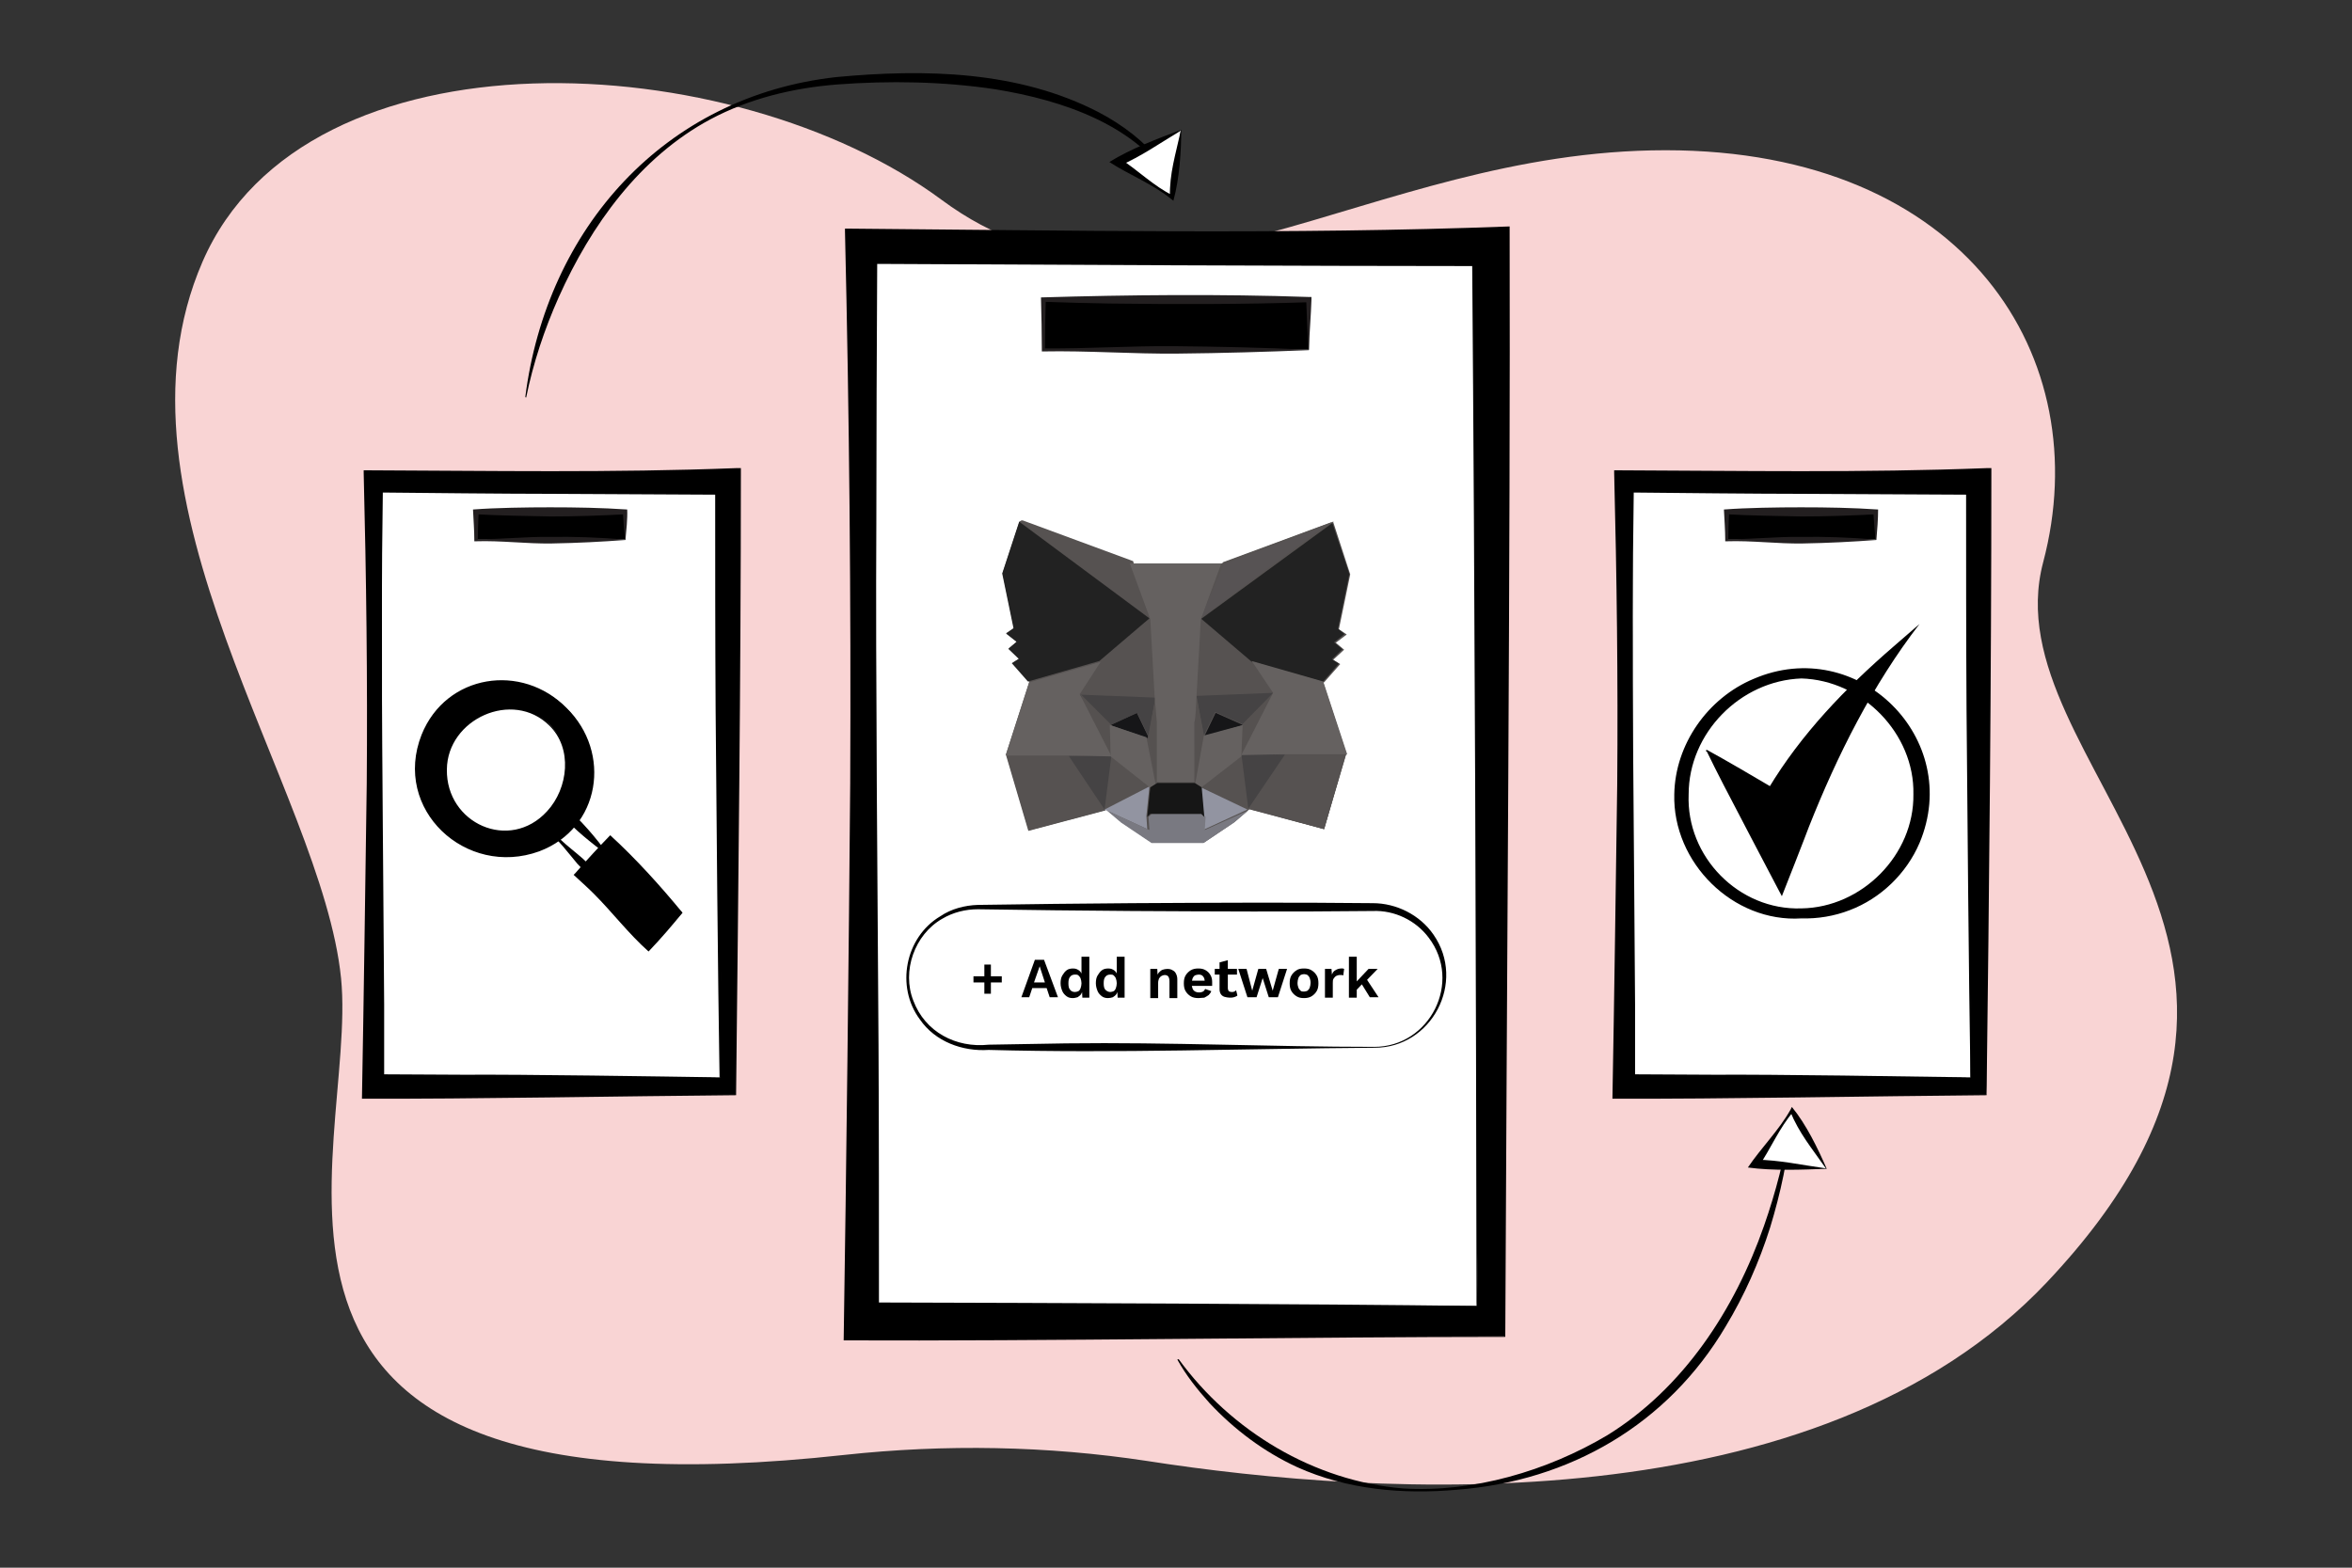 <?xml version="1.0" encoding="utf-8"?>
<!-- Generator: Adobe Illustrator 26.0.2, SVG Export Plug-In . SVG Version: 6.00 Build 0)  -->
<svg version="1.1" id="Layer_1" xmlns="http://www.w3.org/2000/svg" xmlns:xlink="http://www.w3.org/1999/xlink" x="0px" y="0px"
	 viewBox="0 0 540 360" style="enable-background:new 0 0 540 360;" xml:space="preserve">
<rect x="0" y="0" width="540" height="360" fill="#333333" stroke="none"/>
<style type="text/css">
	.st0{fill:#F9D4D4;}
	.st1{fill:#CFEBF9;}
	.st2{fill:#C4F2D3;}
	.st3{fill:#FFFFFF;}
	.st4{opacity:0.3;}
	.st5{fill:#FFFFFF;stroke:#000000;stroke-miterlimit:10;}
	.st6{fill:#0042EA;}
	.st7{fill:#1D2028;}
	.st8{fill:url(#SVGID_1_);}
	.st9{fill:url(#SVGID_00000156550817236274092310000009202373663962819230_);}
	.st10{fill:#191919;}
	.st11{fill:#FF370A;}
	.st12{fill:#0D0B33;}
	.st13{fill-rule:evenodd;clip-rule:evenodd;fill:#0D0B33;}
	.st14{fill:#4A21EF;}
	.st15{stroke:#000000;stroke-width:2;stroke-miterlimit:10;}
	.st16{fill-rule:evenodd;clip-rule:evenodd;fill:#50AF95;}
	.st17{fill-rule:evenodd;clip-rule:evenodd;fill:#FFFFFF;}
	.st18{fill:#161616;}
	.st19{fill:#F4F7FE;}
	.st20{fill:#231F20;}
	.st21{opacity:0.4;}
	.st22{clip-path:url(#SVGID_00000075146154132861359270000004542695879819527615_);fill:#DDE1F4;}
	.st23{fill:none;}
	.st24{fill:#565251;}
	.st25{fill:#575354;}
	.st26{fill:#9294A1;}
	.st27{fill:#161618;}
	.st28{fill:#454344;}
	.st29{fill:#555150;}
	.st30{fill:#656160;}
	.st31{fill:#797981;}
	.st32{fill:#222222;}
</style>
<path class="st0" d="M193.9,334.1c23.1-2.5,46.5-2.1,69.5,1.4c52.7,8.2,153.9,14.8,206.6-41.1c73.4-77.8-13.3-118.5-0.9-165.3
	c12.4-46.9-17.7-94.6-86.7-94.6S264,81.3,216.2,45.9S70.3,5.3,46.5,60.1s27.4,121.1,31.8,164.5C82.4,265,41.1,350.9,193.9,334.1z"/>
<g>
	<g>
		<path d="M345.5,306.9h-151c1.4-85.5,1.5-170.1,0-253.9c57.7,0.9,114.2,1.6,151,0C345.5,137.7,345.5,222.3,345.5,306.9z"/>
		<path d="M345.6,307c-45,0-107.5,1-151.9,0.8c0.6-38,1.2-90.4,1.5-127.8c0.2-42.3-0.2-84.6-1.2-126.9c0,0,0-0.6,0-0.6l0.6,0
			c50.7,0.4,101.4,1.4,152-0.5C346.8,124.5,345.9,233.7,345.6,307L345.6,307z M345.4,306.9c-0.6-73-1-181.7-1-253.8c0,0,1.1,1,1.1,1
			c-12.6,0.5-25.2,0.7-37.8,0.8c-37.8,0.2-75.5-0.6-113.3-1.3c0,0,0.6-0.6,0.6-0.6c0.4,36.6,0.8,89.8,0.9,126.9
			c0.2,42.3,0.2,84.6-0.6,127c0,0-0.9-0.9-0.9-0.9C238.1,306.3,301.2,306.4,345.4,306.9L345.4,306.9z"/>
	</g>
	<g>
		<path class="st3" d="M339.1,299.9H200.9c0.3-80.8,0.3-160.8,0-239.9c50.1-0.2,98.2-0.4,138.1,0
			C339.8,140.2,339.8,220.1,339.1,299.9z"/>
		<path d="M339.1,300c-40.1,0.1-98.6,0.9-138.2,0.8c0,0-0.9,0-0.9,0s0-0.9,0-0.9c-0.1-78.4,1-161.5,0.3-239.8c0,0,0-0.5,0-0.5
			s0.5,0,0.5,0s69.1-0.3,69.1-0.3s69.1-0.2,69.1-0.2l1,0c0.4,29.2,0.4,61.6,0.5,91C340.4,196.1,340.1,254.1,339.1,300L339.1,300z
			 M339,299.9c-0.1-75.1-0.4-164.7-1-239.8c0,0,1,1,1,1c-34.4,0-103.7-0.3-138.1-0.5c0,0,0.5-0.5,0.5-0.5c-0.1,20-0.2,40-0.2,60
			c-0.2,34,0.3,85.4,0.5,119.9c0.1,17.5,0.1,42.7,0.1,60c0,0-0.9-0.9-0.9-0.9C240.2,299.2,299.3,299.4,339,299.9L339,299.9z"/>
	</g>
	<g>
		<rect x="239.6" y="68.8" width="60.9" height="11.5"/>
		<g>
			<path class="st20" d="M300.5,80.4c-9.7,0.4-19.9,0.7-30.2,0.8c-10.2,0.1-20.6-0.7-30.8-0.5c0,0-0.3,0-0.3,0s0-0.3,0-0.3
				c0-4-0.1-8-0.2-12.1c20.2-0.6,41.3-0.8,61.5-0.1c0,0,0.6,0,0.6,0s0,0.6,0,0.6C301,72.2,300.6,77,300.5,80.4L300.5,80.4z
				 M300.4,80.3c-0.2-3.3-0.4-8.2-0.5-11.5c0,0,0.6,0.6,0.6,0.6c-14.7,0.5-30.9,0.5-45.7,0.3c-5.1-0.1-10.1-0.2-15.2-0.4
				c0,0,0.5-0.5,0.5-0.5c-0.1,3.8-0.2,7.7-0.2,11.5c0,0-0.3-0.3-0.3-0.3c10.1,0.1,20-0.6,30.1-0.5C279.7,79.6,289.8,79.8,300.4,80.3
				L300.4,80.3z"/>
		</g>
	</g>
</g>
<g>
	<g>
		<g>
			<path d="M168.9,251.4H84c0.8-48.1,0.8-95.7,0-142.8c32.5,0.5,64.3,0.9,84.9,0C168.9,156.2,168.9,203.8,168.9,251.4z"/>
			<path d="M169,251.5c-25.5,0.2-60.7,0.9-85.9,0.8c0.4-21.5,0.8-51.1,1.1-72.3c0.2-23.8-0.1-47.6-0.7-71.4c0,0,0-0.6,0-0.6
				s0.6,0,0.6,0c28.3,0.1,56.6,0.6,84.9-0.5c0,0,1.1,0,1.1,0s0,1.1,0,1.1C170.1,154.5,169.5,205.4,169,251.5L169,251.5z
				 M168.8,251.3c-0.4-32.9-0.8-74.5-0.9-107.2c0-11.8-0.1-23.7,0-35.5c0,0,1.1,1,1.1,1c-14.2,0.5-28.3,0.5-42.5,0.3
				c-14.2-0.2-28.3-0.5-42.5-0.8c0,0,0.6-0.6,0.6-0.6L85,180c0.2,23.8,0.3,47.6-0.1,71.4c0,0-0.9-0.9-0.9-0.9
				C108.4,250.7,144,250.9,168.8,251.3L168.8,251.3z"/>
		</g>
		<g>
			<path class="st3" d="M165.3,247.5H87.6c0.1-45.4,0.2-90.5,0-134.9c28.2-0.1,55.3-0.2,77.7,0C165.7,157.6,165.7,202.6,165.3,247.5
				z"/>
			<path d="M165.4,247.5c-13.8,0.2-44.9,0.7-58.2,0.7c0,0-19.6,0.1-19.6,0.1l-0.9,0c0-5.9,0-11.8,0-17.7
				c0.2-38.4,0.9-79.8,0.3-118.1c0,0,0-0.5,0-0.5s0.6,0,0.6,0c9.7-0.1,29.2-0.3,38.9-0.3c0,0,38.9-0.2,38.9-0.2s1,0,1,0
				c0.1,11.7,0,23.3,0,35C166.3,177.3,165.7,216.6,165.4,247.5L165.4,247.5z M165.2,247.4c-0.4-24.4-0.7-60.2-0.9-84.5
				c-0.1-16.2-0.1-34.2-0.1-50.3c0,0,1,1,1,1s-38.9-0.2-38.9-0.2c-9.7,0-29.2-0.2-38.9-0.3c0,0,0.5-0.5,0.5-0.5
				c-0.6,38.3,0.1,79.7,0.3,118.1c0,5.6,0,11.2,0,16.9c0,0-0.9-0.9-0.9-0.9c0,0,19.3,0.1,19.3,0.1
				C119.9,246.7,151.8,247.2,165.2,247.4L165.2,247.4z"/>
		</g>
		<g>
			<rect x="109.3" y="117.4" width="34.3" height="6.5"/>
			<g>
				<path class="st20" d="M143.6,124c-5.3,0.4-11,0.7-16.9,0.8c-5.8,0.1-11.7-0.7-17.5-0.5c0,0-0.3,0-0.3,0s0-0.3,0-0.3
					c0-2.3-0.2-4.7-0.3-7c5.2-0.4,12.4-0.5,17.7-0.5c5.9,0,11.8,0.1,17.7,0.5C144.1,119.1,143.8,121.8,143.6,124L143.6,124z
					 M143.5,123.9c-0.2-1.8-0.4-4.6-0.5-6.4c0,0,0.6,0.6,0.6,0.6c-5.7,0.3-11.4,0.5-17.1,0.5c-5-0.1-12.2-0.2-17.1-0.5
					c0,0,0.5-0.5,0.5-0.5c-0.1,2.2-0.2,4.3-0.2,6.5l-0.3-0.3c5.6,0.1,11.2-0.6,16.8-0.5C131.7,123.2,137.3,123.4,143.5,123.9
					L143.5,123.9z"/>
			</g>
		</g>
	</g>
	<g>
		<g>
			<path d="M456,251.4h-84.9c0.8-48.1,0.8-95.7,0-142.8c32.5,0.5,64.3,0.9,84.9,0C456,156.2,456,203.8,456,251.4z"/>
			<path d="M456.1,251.5c-25.5,0.2-60.7,0.9-85.9,0.8c0.4-21.5,0.8-51.1,1.1-72.3c0.2-23.8-0.1-47.6-0.7-71.4c0,0,0-0.6,0-0.6
				s0.6,0,0.6,0c28.3,0.1,56.6,0.6,84.9-0.5c0,0,1.1,0,1.1,0s0,1.1,0,1.1C457.2,154.5,456.7,205.4,456.1,251.5L456.1,251.5z
				 M456,251.3c-0.4-32.9-0.8-74.5-0.9-107.2c0-11.8-0.1-23.7,0-35.5c0,0,1.1,1,1.1,1c-14.2,0.5-28.3,0.5-42.5,0.3
				c-14.2-0.2-28.3-0.5-42.5-0.8c0,0,0.6-0.6,0.6-0.6l0.5,71.4c0.2,23.8,0.3,47.6-0.1,71.4c0,0-0.9-0.9-0.9-0.9
				C395.5,250.7,431.2,250.9,456,251.3L456,251.3z"/>
		</g>
		<g>
			<path class="st3" d="M452.4,247.5h-77.7c0.1-45.4,0.2-90.5,0-134.9c28.2-0.1,55.3-0.2,77.7,0
				C452.8,157.6,452.8,202.6,452.4,247.5z"/>
			<path d="M452.5,247.5c-13.8,0.2-44.9,0.7-58.2,0.7c0,0-19.6,0.1-19.6,0.1l-0.9,0c0-5.9,0-11.8,0-17.7
				c0.2-38.4,0.9-79.8,0.3-118.1c0,0,0-0.5,0-0.5s0.6,0,0.6,0c9.7-0.1,29.2-0.3,38.9-0.3c0,0,38.9-0.2,38.9-0.2l1,0
				c0.1,11.7,0,23.3,0,35C453.4,177.3,452.9,216.6,452.5,247.5L452.5,247.5z M452.4,247.4c-0.4-24.4-0.7-60.2-0.9-84.5
				c-0.1-16.2-0.1-34.2-0.1-50.3c0,0,1,1,1,1s-38.9-0.2-38.9-0.2c-9.7,0-29.2-0.2-38.9-0.3c0,0,0.5-0.5,0.5-0.5
				c-0.6,38.3,0.1,79.7,0.3,118.1c0,5.6,0,11.2,0,16.9l-0.9-0.9c0,0,19.3,0.1,19.3,0.1C407,246.7,438.9,247.2,452.4,247.4
				L452.4,247.4z"/>
		</g>
		<g>
			<rect x="396.4" y="117.4" width="34.3" height="6.5"/>
			<g>
				<path class="st20" d="M430.8,124c-5.3,0.4-11,0.7-16.9,0.8c-5.8,0.1-11.7-0.7-17.5-0.5c0,0-0.3,0-0.3,0l0-0.3
					c0-2.3-0.2-4.7-0.3-7c5.2-0.4,12.4-0.5,17.7-0.5c5.9,0,11.8,0.1,17.7,0.5C431.2,119.1,431,121.8,430.8,124L430.8,124z
					 M430.6,123.9c-0.2-1.8-0.4-4.6-0.5-6.4c0,0,0.6,0.6,0.6,0.6c-5.7,0.3-11.4,0.5-17.1,0.5c-5-0.1-12.2-0.2-17.1-0.5
					c0,0,0.5-0.5,0.5-0.5c-0.1,2.2-0.2,4.3-0.2,6.5l-0.3-0.3c5.6,0.1,11.2-0.6,16.8-0.5C418.8,123.2,424.5,123.4,430.6,123.9
					L430.6,123.9z"/>
			</g>
		</g>
	</g>
</g>
<g>
	<g>
		<g>
			<path d="M120.6,91.2c4.9-38.7,31.9-69.1,71.4-73.5c20.3-1.9,41.8-1.5,60.3,8.1c5.5,2.9,10.5,6.7,14.4,11.6
				c1.3,1.6,2.4,3.3,3.2,5.3c0,0-0.2,0.1-0.2,0.1c-8.4-14.1-25.8-19.8-41.2-22.3c-12-1.8-24.3-2-36.3-1.1c-10.1,0.8-20.1,3.2-29.1,8
				c-16.2,8.7-27.4,24.3-34.8,40.8c-3.3,7.4-5.9,15.2-7.5,23.1C120.8,91.2,120.6,91.2,120.6,91.2L120.6,91.2z"/>
		</g>
		<g>
			<polygon class="st3" points="271.1,29.9 269.1,45.3 256.6,37.2 			"/>
			<path d="M271.2,29.8c0,5-0.4,11.2-1.8,16.3c0,0-0.5-0.4-0.5-0.4c-4.3-3.5-9.6-5.5-14.2-8.5C259.7,34.1,265.9,31.8,271.2,29.8
				L271.2,29.8z M271.1,30c-5,3-8.9,5.8-14.1,8.1c0,0,0.1-1.7,0.1-1.7c4.2,2.7,7.7,6.3,12.2,8.5c0,0-0.7,0.3-0.7,0.3
				C268.5,39.8,269.9,35.5,271.1,30L271.1,30z"/>
		</g>
	</g>
	<g>
		<g>
			<path d="M270.6,312.1c12.1,16.6,31.1,28,51.5,29.7c16.1,1,33.1-4,46.9-12.2c17.5-10.8,29.3-28.9,36-48.1c2.7-7.7,4.8-15.8,6-23.9
				c0,0,0.2,0,0.2,0c-0.6,8.3-2.4,16.4-4.8,24.3c-2.5,7.9-5.9,15.6-10.2,22.7c-13.3,22.5-35.8,35.5-61.7,37.5
				c-12.4,1.1-25.2,0-36.7-5.2c-7.6-3.5-14.4-8.6-20.1-14.7c-2.8-3.1-5.4-6.4-7.4-10C270.4,312.2,270.6,312.1,270.6,312.1
				L270.6,312.1z"/>
		</g>
		<g>
			<polygon class="st3" points="419.3,268.4 411.4,255 403,267.3 			"/>
			<path d="M419.2,268.3c-3.2-4.6-6.1-8-8.2-13.1c0,0,0.8,0,0.8,0c-3.3,3.8-5.2,8.5-8,12.6c0,0-0.7-1.5-0.7-1.5
				C408.7,266.4,413.4,267.5,419.2,268.3L419.2,268.3z M419.4,268.4c-5.6,0.2-12.3,0.5-18.1-0.3c3.1-4.6,7.1-8.5,9.8-13.3
				c0,0,0.3-0.6,0.3-0.6C414.7,258.2,417.4,263.8,419.4,268.4L419.4,268.4z"/>
		</g>
	</g>
</g>
<g>
	<g>
		<g>
			<path class="st3" d="M315.5,240.5h-91c-8.9,0-16.1-7.2-16.1-16.1v0c0-8.9,7.2-16.1,16.1-16.1h91c8.9,0,16.1,7.2,16.1,16.1v0
				C331.6,233.3,324.4,240.5,315.5,240.5z"/>
			<path d="M315.5,240.6c-29.3,0.2-59.1,1.3-88.5,0.5c-6,0.4-12.3-1.9-15.8-7c-5.6-7.5-3.4-18.9,4.7-23.7c2.5-1.7,5.6-2.5,8.6-2.6
				c11.8-0.2,23.6-0.3,35.4-0.4c18.4-0.1,36.9-0.2,55.3,0c5.4,0,10.8,2.7,13.9,7.2C336.7,225.5,328.7,240.7,315.5,240.6L315.5,240.6
				z M315.5,240.4c12.8,0,20.3-14.9,12.5-25.1c-3-4-7.9-6.3-12.8-6.1c-18.4,0.2-36.9,0.1-55.3,0c-11.8-0.1-23.6-0.2-35.4-0.4
				c-2.8,0-5.7,0.7-8.2,2.2c-6.3,3.6-9.3,12-6.6,18.8c2.7,7.2,9.8,10.9,17.3,10.1c0,0,17.7-0.3,17.7-0.3
				C268.3,239.3,291.9,240.4,315.5,240.4L315.5,240.4z"/>
		</g>
		<g>
			<path d="M230,224.2v1.4h-6.5v-1.4H230z M227.5,221.5v6.7H226v-6.7H227.5z"/>
			<path d="M242.9,229H241l-0.7-2.1H237l-0.7,2.1h-1.8l3.1-8.6h2.1L242.9,229z M237.4,225.6h2.5l-1.2-3.7L237.4,225.6z"/>
			<path d="M246.3,229.2c-0.5,0-1-0.1-1.4-0.4s-0.8-0.7-1-1.2c-0.2-0.5-0.4-1.1-0.4-1.8c0-0.7,0.1-1.3,0.4-1.8s0.6-0.9,1-1.2
				s0.9-0.4,1.5-0.4c0.6,0,1,0.2,1.4,0.5s0.6,0.8,0.7,1.3l-0.2,0.2v-4.7h1.8v9.4h-1.6l-0.1-2l0.2,0.1c-0.1,0.4-0.2,0.8-0.4,1.1
				c-0.2,0.3-0.5,0.5-0.8,0.7C247,229.1,246.7,229.2,246.3,229.2z M246.8,227.8c0.3,0,0.6-0.1,0.8-0.2s0.4-0.4,0.5-0.7
				c0.1-0.3,0.2-0.7,0.2-1.1c0-0.4-0.1-0.8-0.2-1.1c-0.1-0.3-0.3-0.5-0.5-0.7s-0.5-0.2-0.8-0.2c-0.5,0-0.9,0.2-1.1,0.5
				c-0.3,0.3-0.4,0.8-0.4,1.5s0.1,1.2,0.4,1.5C245.9,227.6,246.3,227.8,246.8,227.8z"/>
			<path d="M254.4,229.2c-0.5,0-1-0.1-1.4-0.4s-0.8-0.7-1-1.2c-0.2-0.5-0.4-1.1-0.4-1.8c0-0.7,0.1-1.3,0.4-1.8s0.6-0.9,1-1.2
				s0.9-0.4,1.5-0.4c0.6,0,1,0.2,1.4,0.5s0.6,0.8,0.7,1.3l-0.2,0.2v-4.7h1.8v9.4h-1.6l-0.1-2l0.2,0.1c-0.1,0.4-0.2,0.8-0.4,1.1
				c-0.2,0.3-0.5,0.5-0.8,0.7C255.2,229.1,254.8,229.2,254.4,229.2z M254.9,227.8c0.3,0,0.6-0.1,0.8-0.2s0.4-0.4,0.5-0.7
				c0.1-0.3,0.2-0.7,0.2-1.1c0-0.4-0.1-0.8-0.2-1.1c-0.1-0.3-0.3-0.5-0.5-0.7s-0.5-0.2-0.8-0.2c-0.5,0-0.9,0.2-1.1,0.5
				c-0.3,0.3-0.4,0.8-0.4,1.5s0.1,1.2,0.4,1.5C254.1,227.6,254.5,227.8,254.9,227.8z"/>
			<path d="M264.1,229v-6.5h1.6l0.1,2l-0.2-0.2c0.1-0.4,0.3-0.8,0.5-1s0.5-0.5,0.8-0.6c0.3-0.1,0.7-0.2,1.1-0.2
				c0.5,0,0.9,0.1,1.2,0.3c0.4,0.2,0.6,0.4,0.8,0.8s0.3,0.8,0.3,1.3v4.3h-1.8v-3.8c0-0.6-0.1-0.9-0.3-1.2c-0.2-0.2-0.5-0.3-0.8-0.3
				c-0.2,0-0.5,0.1-0.7,0.2c-0.2,0.1-0.4,0.3-0.6,0.6c-0.1,0.3-0.2,0.6-0.2,1v3.5H264.1z"/>
			<path d="M275.2,229.2c-0.7,0-1.3-0.1-1.8-0.4s-0.9-0.7-1.2-1.2c-0.3-0.5-0.4-1.1-0.4-1.8c0-0.7,0.1-1.3,0.4-1.8
				c0.3-0.5,0.7-0.9,1.2-1.2s1.1-0.4,1.7-0.4c0.7,0,1.2,0.1,1.7,0.4s0.8,0.6,1.1,1.1s0.4,1,0.4,1.6c0,0.2,0,0.3,0,0.5s0,0.3,0,0.4
				h-5.2v-1.2h4.4l-0.9,0.3c0-0.5-0.1-1-0.4-1.3c-0.2-0.3-0.6-0.4-1-0.4c-0.3,0-0.6,0.1-0.9,0.2c-0.2,0.2-0.4,0.4-0.5,0.7
				c-0.1,0.3-0.2,0.7-0.2,1.2c0,0.5,0.1,0.8,0.2,1.1c0.1,0.3,0.3,0.5,0.6,0.7c0.2,0.1,0.5,0.2,0.9,0.2c0.4,0,0.7-0.1,0.9-0.2
				s0.4-0.4,0.5-0.6l1.4,0.5c-0.1,0.3-0.3,0.6-0.6,0.9c-0.3,0.2-0.6,0.4-1,0.6C276,229.1,275.6,229.2,275.2,229.2z"/>
			<path d="M284,222.5v1.3h-5.1v-1.3H284z M281.9,220.5v6.4c0,0.3,0.1,0.5,0.2,0.7c0.2,0.1,0.4,0.2,0.7,0.2c0.2,0,0.4,0,0.6-0.1
				c0.2-0.1,0.3-0.2,0.4-0.3l0.3,1.2c-0.2,0.2-0.5,0.3-0.8,0.4c-0.3,0.1-0.6,0.1-1,0.1c-0.4,0-0.8-0.1-1.2-0.2
				c-0.3-0.1-0.6-0.3-0.8-0.6c-0.2-0.3-0.3-0.7-0.3-1.1V221L281.9,220.5z"/>
			<path d="M293.6,222.5h1.9l-2.1,6.5h-2.1l-1.4-4.4l-1.4,4.4h-2.1l-2.1-6.5h1.9l1.3,5l1.4-5h1.8l1.5,5L293.6,222.5z"/>
			<path d="M299.4,222.4c0.7,0,1.2,0.1,1.7,0.4s0.9,0.7,1.2,1.2c0.3,0.5,0.4,1.1,0.4,1.8c0,0.7-0.1,1.3-0.4,1.8s-0.7,0.9-1.2,1.2
				s-1.1,0.4-1.7,0.4c-0.7,0-1.2-0.1-1.7-0.4c-0.5-0.3-0.9-0.7-1.2-1.2s-0.4-1.1-0.4-1.8c0-0.7,0.1-1.3,0.4-1.8
				c0.3-0.5,0.7-0.9,1.2-1.2C298.1,222.5,298.7,222.4,299.4,222.4z M299.4,223.7c-0.3,0-0.6,0.1-0.8,0.2c-0.2,0.2-0.4,0.4-0.5,0.7
				c-0.1,0.3-0.2,0.7-0.2,1.1c0,0.5,0.1,0.8,0.2,1.1c0.1,0.3,0.3,0.5,0.5,0.7c0.2,0.2,0.5,0.2,0.8,0.2c0.3,0,0.6-0.1,0.8-0.2
				c0.2-0.2,0.4-0.4,0.5-0.7c0.1-0.3,0.2-0.7,0.2-1.1c0-0.5-0.1-0.8-0.2-1.1c-0.1-0.3-0.3-0.5-0.5-0.7
				C300,223.8,299.7,223.7,299.4,223.7z"/>
			<path d="M304.2,229v-6.5h1.5l0.1,1.3c0.2-0.5,0.4-0.8,0.8-1c0.3-0.2,0.8-0.4,1.3-0.4c0.1,0,0.3,0,0.4,0c0.1,0,0.2,0.1,0.3,0.1
				l-0.2,1.5c-0.1,0-0.2-0.1-0.3-0.1c-0.1,0-0.3,0-0.5,0c-0.3,0-0.5,0.1-0.8,0.2c-0.2,0.1-0.4,0.3-0.6,0.6s-0.2,0.6-0.2,1v3.4H304.2
				z"/>
			<path d="M311.5,219.7v9.4h-1.8v-9.4H311.5z M316.3,222.5l-3,3.1l-0.4,0.2l-2,2.1l0-1.9l3.3-3.5H316.3z M313.6,224.6l2.9,4.4h-2
				l-2.1-3.4L313.6,224.6z"/>
		</g>
	</g>
	<g>
		<path class="st24" d="M303.8,156.7l5.4,16.6h-0.2l-5,17.1l0,0l0,0l-17.1-4.6l-3.5,3l-7,4.7h-11.9l-7-4.7l-3.1-2.6l-0.6-0.3
			l0.1,0.1l-17.7,4.7l-5.1-17.3h-0.2l5.4-16.8l-3.8-4.4l1.6-1l-2.5-2.3l1.9-1.6l-2.5-1.9l1.8-1.2l-2.6-12.6l3.9-11.9l0.2,0.1v-0.1
			c0.2-0.2,0.2-0.2,0.5-0.2l25.2,9.3c0.2,0,0.2,0.2,0.2,0.2l0.1,0.4h20.1l25.7-9.6l0,0l0,0h0.1l-0.1,0.1l3.9,12l-2.6,12.6l1.8,1.2
			l-2.5,1.9l1.9,1.6l-2.5,2.3l1.6,1l-3.7,4.2H303.8z"/>
		<g>
			<g>
				<path class="st24" d="M306,119.8l-31,22.9l5.8-13.6L306,119.8z"/>
				<path class="st25" d="M281,129.6l-5.4,12.4l28.5-21.2L281,129.6z"/>
			</g>
			<g>
				<path class="st24" d="M234.1,119.8l30.8,23.1l-5.4-13.8L234.1,119.8z M294.7,173.1l-8.4,12.6l17.7,4.7l5.1-17.3
					C309.2,173.5,294.7,173.1,294.7,173.1z M231,173.5l5.1,17.3l17.7-4.7l-8.4-12.6C245.3,173.1,231,173.5,231,173.5z"/>
				<path class="st24" d="M231.4,173.7l4.7,16.4l17-4.7l-8-12.2L231.4,173.7z M287,185.7l17,4.7l4.7-16.4l-13.8-0.3L287,185.7z
					 M265.1,143.4C264.9,143.4,264.9,143.4,265.1,143.4l-30.8-23.1c-0.2-0.2-0.2-0.2-0.2-0.5c0.2-0.2,0.2-0.2,0.5-0.2l25.2,9.3
					c0.2,0,0.2,0.2,0.2,0.2l5.6,13.8c0,0.2,0,0.3-0.2,0.3C265.2,143.4,265.1,143.4,265.1,143.4z M236.1,121l28.3,21.2l-5.1-12.6
					L236.1,121z"/>
			</g>
			<g>
				<path class="st24" d="M252.7,152l-4.9,7.3l17.7,0.7l-0.7-18.9L252.7,152L252.7,152z M287.5,152l-12.2-11l-0.5,19.1l17.7-0.7
					L287.5,152z M253.6,185.9l10.7-5.1l-9.1-7.2L253.6,185.9z M275.9,180.8l10.7,5.1l-1.4-12.2C285,173.5,275.9,180.8,275.9,180.8z"
					/>
			</g>
			<g>
				<path class="st26" d="M286.4,185.9l-10.7-5.1l0.7,6.8l-0.2,3L286.4,185.9z M253.6,185.9l9.8,4.5l-0.2-3l0.7-6.8L253.6,185.9z"/>
			</g>
			<g>
				<path class="st27" d="M263.5,169.5l-8.6-3l6.1-2.8l2.6,5.4L263.5,169.5z M276.5,169.1l2.6-5.4l6.3,2.8L276.5,169.1L276.5,169.1z
					"/>
			</g>
			<g>
				<path class="st28" d="M253.6,185.9l1.6-12.6l-9.8,0.3C245.3,173.5,253.6,185.9,253.6,185.9z M285,173.1l1.6,12.6l8.4-12.4
					L285,173.1z M292.4,159.1l-17.7,0.7l1.7,9.1l2.6-5.4l6.3,2.8C285.2,166.5,292.4,159.1,292.4,159.1z M255,166.5l6.1-2.8l2.6,5.4
					l1.6-8.9l-17.7-0.7L255,166.5z"/>
			</g>
			<g>
				<path class="st29" d="M247.8,159.1l7.3,14.3l0.2-6.8L247.8,159.1z M285.2,166.5l-0.2,7.2l7.3-14.7
					C292.6,159.1,285.2,166.1,285.2,166.5z M265.5,159.1l-1.9,10l2.1,11l0.7-0.7l0.2-13.8L265.5,159.1z M274.7,160l-0.7,5.6l0.5,14
					l1.9-10.7L274.7,160L274.7,160z"/>
			</g>
			<g>
				<path class="st30" d="M274.4,180.1l1.2,0.9l9.4-7.3l0.3-7.2l-8.9,2.4L274.4,180.1z M255,173.7l9.1,7.2l1.2-0.9l-2.1-10.7
					l-8.4-2.8L255,173.7L255,173.7z"/>
			</g>
			<g>
				<path class="st31" d="M276.6,190.6l0.2-3l-0.7-0.7h-11.7l-0.7,0.7l0.2,3l-9.8-4.5l3.3,2.8l7,4.7h11.9l7-4.7l3.3-2.8L276.6,190.6
					L276.6,190.6z"/>
			</g>
			<g>
				<path class="st18" d="M275.9,180.8l-1.6-1h-8.6l-1.6,1l-0.7,6.8l0.7-0.7h11.7l0.7,0.7L275.9,180.8L275.9,180.8z"/>
				<path class="st18" d="M264.1,186.6h11.7c0.2,0,0.2,0,0.2,0.2l0.2,0.2l-0.7-5.9l-1.2-0.9h-8.6l-1.2,0.9l-0.7,5.9l0.2-0.2
					C264.1,186.6,264.1,186.6,264.1,186.6z"/>
			</g>
			<g>
				<path class="st32" d="M307.2,144.4l2.6-12.6l-3.9-11.7l-30.1,22l11.5,9.8l16.4,4.7l3.7-4.2l-1.6-1l2.4-2.3l-1.9-1.6l2.4-1.9
					L307.2,144.4L307.2,144.4z M230.1,131.7l2.6,12.6l-1.7,1.2l2.4,1.9l-1.9,1.6l2.4,2.3l-1.6,1l3.7,4.2l16.4-4.7l11.5-9.8
					L234,119.8L230.1,131.7z"/>
			</g>
			<g>
				<path class="st30" d="M303.8,156.5l-16.4-4.7l4.9,7.3l-7.3,14.3l9.8-0.2h14.5L303.8,156.5z M252.7,152l-16.4,4.7l-5.4,16.8h14.5
					l9.8,0.2l-7.3-14.3L252.7,152L252.7,152z M274.7,160l1-17.8l4.7-12.8h-21l4.7,12.8l1,17.8l0.5,5.8v13.8h8.6v-13.8
					C274.5,165.8,274.7,160,274.7,160z"/>
			</g>
		</g>
	</g>
</g>
<g>
	<g>
		<g>
			
				<rect x="130" y="186.3" transform="matrix(0.707 -0.707 0.707 0.707 -97.851 150.483)" class="st3" width="5.5" height="14.1"/>
			<path d="M139.7,196.4c-0.9,1.5-2.5,3.5-3.9,5c-1.1-1-2.2-1.9-3.2-3c-2.3-2.7-4.3-5.6-7.2-7.7c0,0-0.4-0.3-0.4-0.3
				c1.4-1.9,3-3.6,4.6-5.4C133.3,188.3,137,192.5,139.7,196.4L139.7,196.4z M139.5,196.4c-4-3.1-7.3-5.6-10.5-9.2c0,0,1.4,0,1.4,0
				c-1.3,1.3-2.7,2.5-4.2,3.6c0,0,0-0.8,0-0.8c2.8,3.9,7.1,6.1,10.1,9.7c0,0-1.2,0-1.2,0C136.4,198.6,137.8,197.7,139.5,196.4
				L139.5,196.4z"/>
		</g>
		<g>
			<rect x="139.1" y="193.5" transform="matrix(0.707 -0.707 0.707 0.707 -102.743 162.294)" width="10.9" height="23.4"/>
			<g>
				<path d="M156.7,209.6c-2.3,2.8-5,6-7.8,8.9c-4.6-4.1-8.3-9-12.6-13.3c-1.5-1.5-3.1-2.9-4.6-4.3c0,0,0.4-0.4,0.4-0.4
					c2.6-3,5.3-5.9,8-8.7C146,197.2,151.6,203.4,156.7,209.6L156.7,209.6z M156.5,209.6c-6-5.1-11.8-10.1-17.1-15.8c0,0,1.4,0,1.4,0
					c-1.3,1.3-2.6,2.5-4,3.7c-1.3,1.2-2.7,2.4-4.1,3.6c0,0,0-0.7,0-0.7c3.8,4.5,8.3,8.2,12.6,12.1c1.4,1.3,2.8,2.8,4.1,4.2l-1.2,0
					C150.9,214.3,153.5,212.1,156.5,209.6L156.5,209.6z"/>
			</g>
		</g>
	</g>
	<g>
		<g>
			<circle cx="116" cy="176.6" r="19.8"/>
			<path d="M130.1,162.6c10.4,10.2,7.8,27.6-6.3,32.9c-16.8,6.1-33.8-9.6-27-26.8C102.4,154.8,119.8,152.1,130.1,162.6L130.1,162.6z
				 M129.9,162.7c-11.9-11.7-32.6-2.5-32.8,13.9c-0.3,10.2,8.4,19.8,18.9,19.5C132.4,195.9,141.6,174.4,129.9,162.7L129.9,162.7z"/>
		</g>
		<g>
			<circle class="st3" cx="116" cy="176.6" r="14.4"/>
			<path d="M126.2,166.4c7.6,7.4,6,20.3-4.5,24c-12.3,4.3-24.9-7-19.9-19.7C105.9,160.5,118.8,158.7,126.2,166.4L126.2,166.4z
				 M126.1,166.6c-8.4-8.3-23.4-1.5-23.5,10.1c-0.2,12.4,14.4,19,23,9.6C130.5,181,131.5,171.8,126.1,166.6L126.1,166.6z"/>
		</g>
	</g>
</g>
<g>
	<g>
		<path d="M413.6,210.8c-15.6,0-28.4-12.7-28.4-28.4c0-15.6,12.7-28.4,28.4-28.4c15.6,0,28.4,12.7,28.4,28.4
			C441.9,198,429.2,210.8,413.6,210.8 M413.6,155.7c-14.7,0-26.7,12-26.7,26.7c0,14.7,12,26.7,26.7,26.7c14.7,0,26.7-12,26.7-26.7
			C440.3,167.7,428.3,155.7,413.6,155.7"/>
		<g>
			<path d="M413.6,210.9c-15.7,1-29.6-12.8-29.2-28.5c0.2-11.5,7.7-22.1,18.2-26.5c23.9-10.3,48.2,13.7,38.1,37.7
				c-3,7-8.9,12.7-16,15.4C421.1,210.4,417.3,211,413.6,210.9c0,0,0-0.2,0-0.2c14.9-0.4,27.6-13.4,27.3-28.3
				c0.2-14.8-12.5-27.6-27.3-27.8c-15.3-0.6-28.1,12.6-27.5,27.8c0,14.9,12.5,27.8,27.5,28.3C413.6,210.7,413.6,210.9,413.6,210.9
				L413.6,210.9z"/>
			<path d="M413.6,155.8c-14.1,0.5-25.9,12.6-25.9,26.6c-0.6,14.3,11.5,26.7,25.9,26.2c13.9-0.2,25.9-12.3,25.7-26.2
				C439.6,168.5,427.6,156.2,413.6,155.8c0,0,0-0.2,0-0.2c3.5-0.2,7.1,0.4,10.4,1.7c6.7,2.5,12.3,7.9,15.2,14.6
				c9.6,22.7-13.3,45.3-35.9,35.6c-17.8-7.6-23.3-30.7-9.1-44.5c5.1-5,12.3-7.8,19.4-7.4C413.6,155.6,413.6,155.8,413.6,155.8
				L413.6,155.8z"/>
		</g>
	</g>
	<g>
		<path d="M391.8,172.3c0,0,11.2,19.8,17.2,31.5c0,0,16.3-40.9,26.3-54.5c0,0-18.6,16-28.7,32.3
			C406.6,181.5,399.9,177.2,391.8,172.3"/>
		<path d="M391.9,172.2c6.3,10,12.5,20.7,17.9,31.2c0,0-1.6,0.1-1.6,0.1c3.9-9.3,8.4-18.4,12.5-27.7c4.3-9.2,8.1-18.6,13.8-27.1
			c0,0,1.3,1.2,1.3,1.2c-2.7,2.4-5.3,4.9-7.8,7.4c-5.1,5.1-9.9,10.3-14.5,15.9c-2.4,3-4.7,6.1-6.8,9.3c0,0-0.6-0.4-0.6-0.4l-7.3-4.8
			c-2.4-1.6-4.8-3.3-7.2-4.9L391.9,172.2c4.4,2.4,10.7,6.1,15.1,8.7c0,0-1,0.2-1,0.2c7.5-12.5,17.7-23.1,28.7-32.6c0,0,6-5.2,6-5.2
			c-10.8,14-18.9,30.2-25.4,46.6c-0.3,0.9-6.1,15.7-6.2,15.9c0,0-0.9-1.7-0.9-1.7c-2.8-5.3-9.8-18.7-12.5-23.9c-1.4-2.7-2.7-5.3-4-8
			C391.8,172.3,391.9,172.2,391.9,172.2L391.9,172.2z"/>
	</g>
</g>
</svg>
